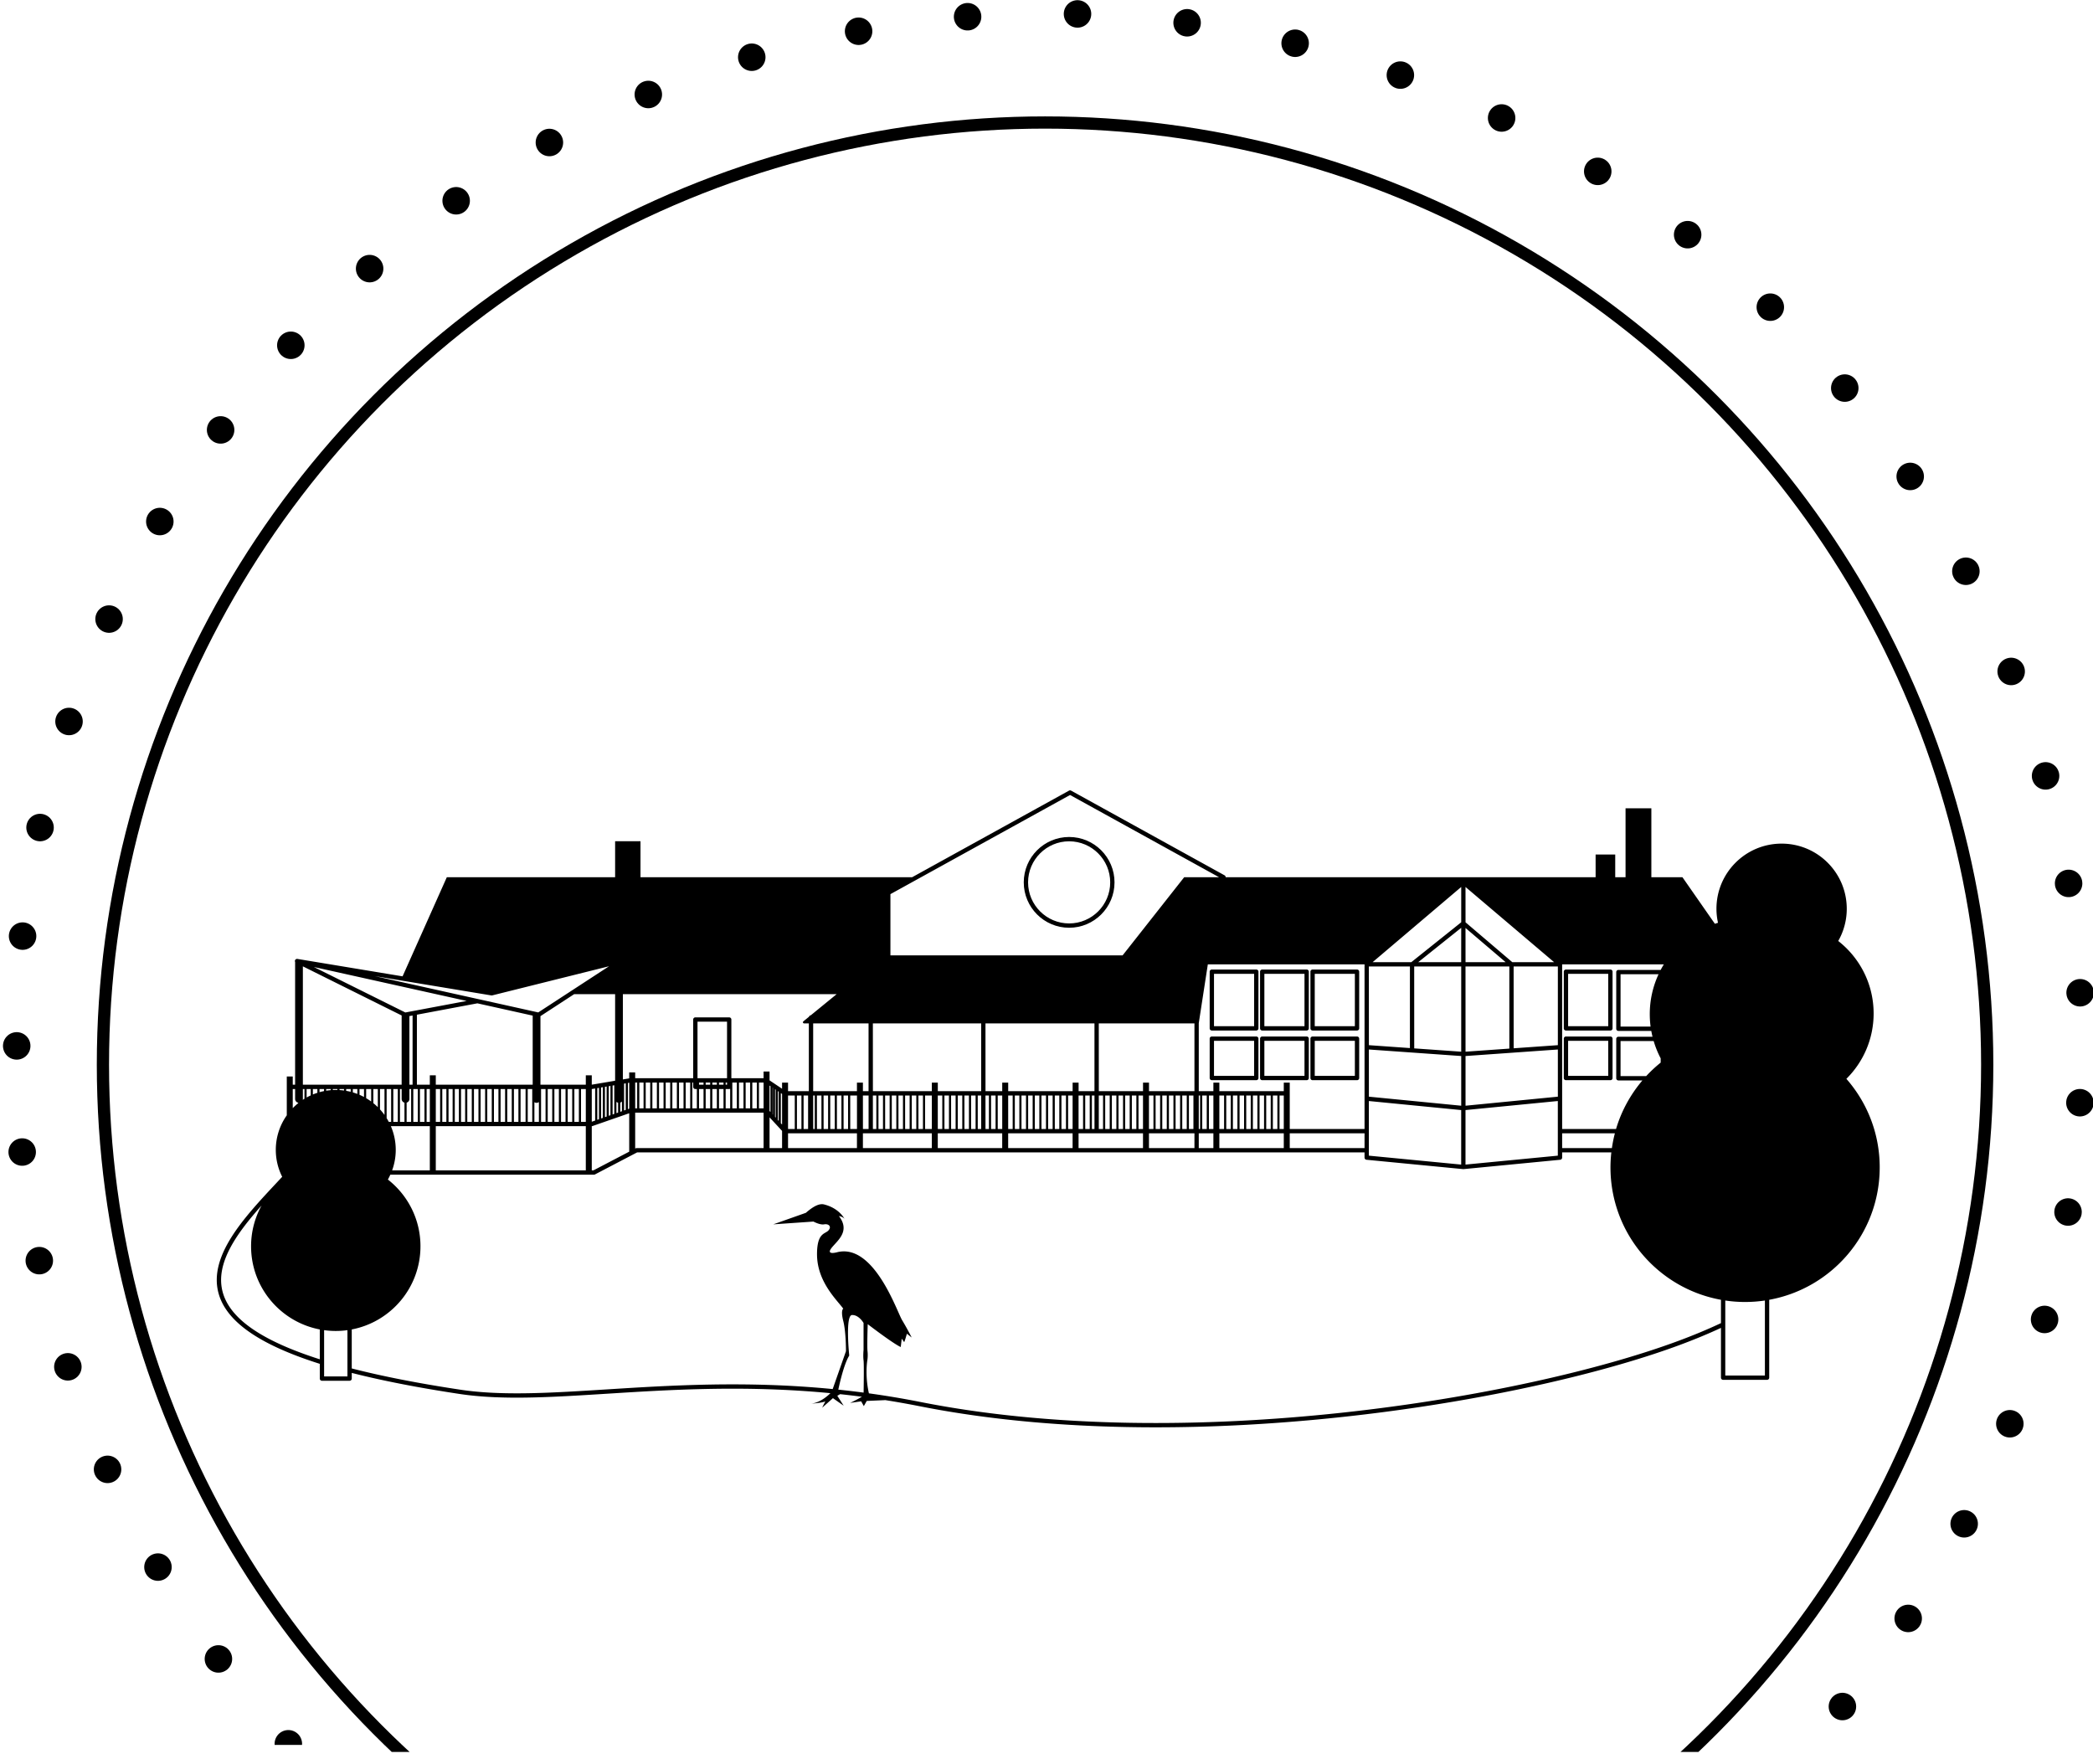 <?xml version="1.0" encoding="UTF-8"?>
<svg xmlns="http://www.w3.org/2000/svg" width="159" height="134" viewBox="0 0 159 134" xml:space="preserve" style="fill-rule:evenodd;clip-rule:evenodd;stroke-linecap:round;stroke-linejoin:round;stroke-miterlimit:1.5">
  <path style="fill:none" d="M724.424 1094.41h653.158v653.158H724.424z" transform="matrix(.274 0 0 .274 -208.559 -322.502)"></path>
  <g transform="rotate(-180 -10.103 123.154) scale(.286)">
    <clipPath id="a">
      <path d="M-633.173 397.733h575.99v481.724h-575.99z"></path>
    </clipPath>
    <g clip-path="url(#a)">
      <circle cx="-349.314" cy="583.407" r="274.224" style="fill:none;stroke:#000;stroke-width:7.3px;stroke-dasharray:0,29.22,0,0"></circle>
    </g>
  </g>
  <g transform="translate(170.562 -71.39) scale(.261)">
    <clipPath id="b">
      <path d="M-649.938 279.283h601.672v504.171h-601.672z"></path>
    </clipPath>
    <g clip-path="url(#b)">
      <circle cx="-349.314" cy="583.407" r="274.224" style="fill:none;stroke:#000;stroke-width:3.56px"></circle>
    </g>
  </g>
  <path d="M0-38.043c10.488 0 19.021 8.533 19.021 19.021C19.021-8.533 10.488 0 0 0c-10.488 0-19.021-8.533-19.021-19.022 0-10.488 8.533-19.021 19.021-19.021M0 2c11.591 0 21.021-9.431 21.021-21.022 0-11.59-9.43-21.021-21.021-21.021-11.591 0-21.021 9.431-21.021 21.021C-21.021-7.431-11.591 2 0 2" style="fill-rule:nonzero" transform="matrix(.164 0 0 .164 81.22 70.15)"></path>
  <path d="M462.893 162.681h18.587v16.238h-18.587v-16.238Zm-1 18.238h20.587a1 1 0 0 0 1-1v-18.238a1 1 0 0 0-1-1h-20.587a1 1 0 0 0-1 1v18.238a1 1 0 0 0 1 1M486.226 162.681h18.587v16.238h-18.587v-16.238Zm-1 18.238h20.587a1 1 0 0 0 1-1v-18.238a1 1 0 0 0-1-1h-20.587a1 1 0 0 0-1 1v18.238a1 1 0 0 0 1 1M509.559 162.681h18.587v16.238h-18.587v-16.238Zm-1 18.238h20.587a1 1 0 0 0 1-1v-18.238a1 1 0 0 0-1-1h-20.587a1 1 0 0 0-1 1v18.238a1 1 0 0 0 1 1" style="fill-rule:nonzero" transform="matrix(.164 0 0 .164 16.31 52.388)"></path>
  <path d="M462.893 185.617h18.587v24.251h-18.587v-24.251Zm-1 26.251h20.587a1 1 0 0 0 1-1v-26.251a1 1 0 0 0-1-1h-20.587a1 1 0 0 0-1 1v26.251a1 1 0 0 0 1 1M486.226 185.617h18.587v24.251h-18.587v-24.251Zm-1 26.251h20.587a1 1 0 0 0 1-1v-26.251a1 1 0 0 0-1-1h-20.587a1 1 0 0 0-1 1v26.251a1 1 0 0 0 1 1M509.559 185.617h18.587v24.251h-18.587v-24.251Zm-1 26.251h20.587a1 1 0 0 0 1-1v-26.251a1 1 0 0 0-1-1h-20.587a1 1 0 0 0-1 1v26.251a1 1 0 0 0 1 1" style="fill-rule:nonzero" transform="matrix(.164 0 0 .164 16.31 43.539)"></path>
  <path d="M626.924 162.681h18.587v16.238h-18.587v-16.238Zm-1 18.238h20.586a1 1 0 0 0 1-1v-18.238a1 1 0 0 0-1-1h-20.586a1 1 0 0 0-1 1v18.238a1 1 0 0 0 1 1" style="fill-rule:nonzero" transform="matrix(.164 0 0 .164 16.31 52.388)"></path>
  <path d="M626.924 185.617h18.587v24.251h-18.587v-24.251Zm-1 26.251h20.586a1 1 0 0 0 1-1v-26.251a1 1 0 0 0-1-1h-20.586a1 1 0 0 0-1 1v26.251a1 1 0 0 0 1 1" style="fill-rule:nonzero" transform="matrix(.164 0 0 .164 16.31 43.539)"></path>
  <path d="M0-.05c-.026-.069-.079-.128-.119-.193.177.324.21.436.119.193" style="fill-rule:nonzero" transform="matrix(.164 0 0 .164 64.089 92.675)"></path>
  <path d="M0 234.324h-18.353v-34.737c2.996.442 6.059.678 9.177.678A62.81 62.81 0 0 0 0 199.587v34.737Zm-40.205-15.994c-71.373 26.487-227.472 52.76-351.047 28.239a410.713 410.713 0 0 0-23.785-3.988c-.539-2.339-1.597-8.093-.821-14.723 0 0 .46-2.211.184-4.698-.277-2.487.092-12.619.092-12.619s11.56 8.889 15.29 10.593l.461-3.869s.967 1.336 1.105 1.566c.138.23 1.29-3.869 1.29-3.869l2.21 1.75s-2.026-4.053-4.421-8.013c-2.395-3.961-12.988-35.647-30.028-31.502 0 0-5.343 1.565-2.764-1.843 2.58-3.408 9.027-7.691 3.501-14.922 0 0 2.044.413 2.644 1.374-.629-1.148-3.189-5.115-9.461-6.716-2.164-.553-4.835.691-8.474 3.869l-15.106 5.342 18.606-1.29s3.04 1.658 4.974 1.29c1.935-.368 3.593.921 2.027 2.763-1.566 1.843-5.271.93-5.343 10.869-.092 12.804 9.119 21.278 12.159 25.423 0 0-1.289.645 0 5.711 1.29 5.066 1.251 14.001 1.251 14.001l-6.152 17.532c-39.988-3.91-74.996-1.71-104.546.152-26.057 1.64-48.561 3.059-67.966.137-19.212-2.89-36.114-6.2-50.266-9.839v-18.063c18.127-3.463 31.831-19.39 31.831-38.526 0-12.559-5.908-23.731-15.089-30.912.415-.728.786-1.482 1.135-2.248h94.318c.161 0 .32-.04.463-.115l19.516-10.202h336.965v2.408a1 1 0 0 0 .904.995l44.766 4.33a1.027 1.027 0 0 0 .192 0l44.766-4.33a1 1 0 0 0 .904-.995v-2.408h22.78a62.84 62.84 0 0 0-.392 6.925c0 30.621 22.078 56.068 51.179 61.337v10.808c-5.93 2.802-12.6 5.585-19.852 8.276m-382.654-12.026c3.224-.092 5.342 3.684 5.342 3.684v12.527s-.276 2.764 0 4.79c.223 1.629.088 11.23.026 14.936a424.109 424.109 0 0 0-11.72-1.376c.712-3.353 2.71-12.022 5.062-15.77 0 0-1.934-18.699 1.29-18.791m-244.537 28.449v-21.438c1.767.243 3.568.379 5.402.379a39.62 39.62 0 0 0 5.403-.379v21.438h-10.805Zm-47.02-39.224c-3.477-13.173 6.533-27.048 18.051-39.964a39.005 39.005 0 0 0-4.862 18.896c0 19.136 13.704 35.063 31.831 38.526v13.828c-27.001-8.616-41.739-18.855-45.02-31.286m32.494-93.907h1.094v4.598c0 .868.616 1.592 1.434 1.759v.19a28.141 28.141 0 0 0-2.528 2.304v-8.851Zm4.686-56.825 45.757 22.748v32.077h-45.757V44.797Zm75.877 16.025-28.41 5.34-42.374-21.067 70.784 15.727Zm11.442-2.56c.135.022.273.016.406-.016l54.105-13.496-32.802 21.389-27.917-6.203a1.446 1.446 0 0 0-.076-.016l-47.705-10.6 53.989 8.942Zm159.938-.585-11.998 9.801a.981.981 0 0 0-.818.668l-2.614 2.135a.528.528 0 0 0 .334.936h2.218v31.403h-9.639v-3.971h-2.763v2.842l-5.803-3.887v-4.096h-2.763v3.115h-14.928V69.429a1 1 0 0 0-1-1h-15.682a1 1 0 0 0-1 1v27.194h-26.871v-2.706h-2.764v2.763l-2.936.496V57.677h99.027Zm108.12-92.258 69.024 38.097H-269l-28.523 36.199h-107.549v-28.37l83.213-45.926ZM-93.92 122.141h24.426a62.07 62.07 0 0 0-1.377 6.843H-93.92v-6.843Zm-44.766-10.777 42.766-4.189v25.309l-42.766 4.136v-25.256Zm-81.413 10.777h34.647v6.843h-34.647v-6.843Zm-32.607 0h29.844v6.843h-29.844v-6.843Zm-9.536 0h6.772v6.843h-6.772v-6.843Zm-55.679 0h29.844v6.843h-29.844v-6.843Zm-32.608 0h29.844v6.843h-29.844v-6.843Zm-32.607 0h29.844v6.843h-29.844v-6.843Zm-34.68 0h31.917v6.843h-31.917v-6.843Zm-34.68 0h31.917v6.843h-31.917v-6.843Zm-8.566-7.4 5.803 6.279v7.964h-5.803v-14.243Zm-62.244-2.167h59.481v16.41h-58.838a.997.997 0 0 0-.463.114l-.18.094v-16.618Zm-20.104 6.252a.998.998 0 0 0 .329-.056l17.011-5.927v17.794l-16.572 8.664h-.768v-20.475Zm-72.255 0h69.492v20.475h-69.492v-20.475Zm-20.813 0h18.05v20.475h-17.467a27.632 27.632 0 0 0 1.681-9.484c0-3.905-.81-7.62-2.264-10.991m-40.02-12.702c-.267.163-.529.333-.789.505.031-.132.051-.268.051-.409v-4.598h.738v4.502Zm2.896-1.543c-.646.297-1.278.617-1.896.961v-3.92h1.896v2.959Zm3.085-1.205c-.708.228-1.403.482-2.085.764v-2.518h2.085v1.754Zm3.086-.802c-.706.14-1.4.311-2.086.503v-1.455h2.086v.952Zm3.086-.43c-.703.059-1.399.141-2.086.251v-.773h2.086v.522Zm3.086-.088c-.245-.006-.488-.018-.735-.018-.453 0-.903.013-1.351.034v-.45h2.086v.434Zm3.086.25a28.053 28.053 0 0 0-2.086-.209v-.475h2.086v.684Zm3.085.598a27.529 27.529 0 0 0-2.085-.441v-.841h2.085v1.282Zm3.086.993a27.813 27.813 0 0 0-2.086-.711v-1.564h2.086v2.275Zm3.085 1.41a27.203 27.203 0 0 0-2.085-1.005v-2.68h2.085v3.685Zm3.317 2.088a28.036 28.036 0 0 0-2.317-1.524v-4.249h2.317v5.773Zm3.085 2.623a28.016 28.016 0 0 0-2.085-1.854v-6.542h2.085v8.396Zm3.086 3.606a28.032 28.032 0 0 0-2.086-2.573v-9.429h2.086v12.002Zm3.086 3.202h-1.096c-.31-.584-.64-1.155-.99-1.714v-13.49h2.086v15.204Zm3.086 0h-2.086v-15.204h2.086v15.204Zm3.085-8.886v8.886h-2.085v-15.204h.778v4.598a1.79 1.79 0 0 0 1.307 1.72m59.394-8.318h-44.887v-4.344h-2.763v4.344h-5.988V67.191l28.019-5.266 25.619 5.692v32.005Zm40.56 8.288c.303-.104.566-.285.771-.523v4.515l-.771.268v-4.26Zm-1.772-.353c.218.194.479.336.772.405v4.557l-.772.269v-5.231Zm-1.772-7.549.772-.131v13.259l-.772.269v-13.397Zm-1.771.299.771-.13v13.577l-.771.268v-13.715Zm-1.772.299.772-.131v13.896l-.772.269v-14.034Zm-1.772.299.772-.13v14.213l-.772.269v-14.352Zm-1.772.299.772-.13v14.531l-.772.27v-14.671Zm-2.561.418h.001c.055 0 .11-.005.166-.014l1.394-.235v14.85l-1.561.544v-15.145Zm-4.98 0h2.217v15.204h-2.217v-15.204Zm-3.086 0h2.086v15.204h-2.086v-15.204Zm-3.086 0h2.085v15.204h-2.085v-15.204Zm-3.085 0h2.086v15.204h-2.086v-15.204Zm-3.086 0h2.085v15.204h-2.085v-15.204Zm-3.086 0h2.086v15.204h-2.086v-15.204Zm-3.085 0h2.085v15.204h-2.085v-15.204Zm-3.086 6.084a1.778 1.778 0 0 0 2.086-.058v9.178h-2.086v-9.12Zm-3.086-6.084h2.086v15.204h-2.086v-15.204Zm-3.316 0h2.316v15.204h-2.316v-15.204Zm-3.086 0h2.085v15.204h-2.085v-15.204Zm-3.085 0h2.086v15.204h-2.086v-15.204Zm-3.086 0h2.085v15.204h-2.085v-15.204Zm-3.086 0h2.086v15.204h-2.086v-15.204Zm-3.086 0h2.086v15.204h-2.086v-15.204Zm-3.085 0h2.085v15.204h-2.085v-15.204Zm-3.086 0h2.086v15.204h-2.086v-15.204Zm-3.086 0h2.085v15.204h-2.085v-15.204Zm-2.896 0h1.896v15.204h-1.896v-15.204Zm-2.895 0h1.896v15.204h-1.896v-15.204Zm-2.896 0h1.896v15.204h-1.896v-15.204Zm-2.896 0h1.896v15.204h-1.896v-15.204Zm-3.004 0h2.004v15.204h-2.004v-15.204Zm-4.25 0h1.486v15.204h-1.486v-15.204Zm-3.085 0h2.086v15.204H-623v-15.204Zm-3.086 0h2.085v15.204h-2.085v-15.204Zm-3.086 6.311a1.79 1.79 0 0 0 1.285-1.713v-4.598h.801v15.204h-2.086v-8.893Zm101.497 3.351-.772.269V99.11l.772-.13v12.304Zm1.605-12.575v11.968c-.053.026-.098.064-.146.099l-.459.16V98.811l.605-.102Zm3.68-.06v11.925h-.916V98.623h.921c0 .009-.005.017-.005.026m2.967 11.925h-1.967V98.649c0-.009-.005-.017-.006-.026h1.973v11.951Zm3.086 0h-2.086V98.623h2.086v11.951Zm3.085 0h-2.085V98.623h2.085v11.951Zm3.086 0h-2.086V98.623h2.086v11.951Zm3.085 0h-2.085V98.623h2.085v11.951Zm3.086 0h-2.086V98.623h2.086v11.951Zm3.086 0h-2.086V98.623h2.086v11.951Zm3.086 0h-2.085V98.623h2.085v11.951Zm2.388-8.952h.698v8.952h-2.086V98.623h.388v1.999a1 1 0 0 0 1 1m14.682-4.999h-13.682V70.43h13.682v26.193Zm-.638 4.999h1.638a.982.982 0 0 0 .448-.118v9.07h-2.086v-8.952Zm-3.086 0h2.086v8.952h-2.086v-8.952Zm-3.085 0h2.085v8.952h-2.085v-8.952Zm-3.086 0h2.086v8.952h-2.086v-8.952Zm-1 8.952h-2.089v-8.952h2.089v8.952Zm0-10.952h-2.089v-.999h2.089v.999Zm3.086 0h-2.086v-.999h2.086v.999Zm3.085 0h-2.085v-.999h2.085v.999Zm3.086 0h-2.086v-.999h2.086v.999Zm1.638 0h-.638v-.999h.638v.999Zm4.534 10.952h-2.086V98.623h2.086v11.951Zm3.086 0h-2.086V98.623h2.086v11.951Zm3.085 0h-2.085V98.623h2.085v11.951Zm3.086 0h-2.086V98.623h2.086v11.951Zm3.137 0h-2.137V98.623h2.137v11.951Zm3.196 1.689-.433-.468v-11.783l.433.29v11.961Zm1.113 1.205-.113-.123v-12.374l.113.077v12.42Zm1.305 1.411-.305-.329v-12.833l.305.204v12.958Zm1.381 1.495-.381-.413v-13.37l.381.255v13.528Zm1.571 1.699-.571-.617v-13.94l.571.382v14.175Zm5.879 2.068h-3.116V104.62h3.116v15.521Zm3.086 0h-2.086V104.62h2.086v15.521Zm3.085 0h-2.085V104.62h2.085v15.521Zm28.008-48.924v31.403h-2.615v-3.971h-2.763v3.971h-20.278V71.217h25.656Zm190.375 33.403h1.964v15.521h-1.964V104.62Zm-3.086 0h2.086v15.521h-2.086V104.62Zm-3.086 0h2.086v15.521h-2.086V104.62Zm-3.086 0h2.085v15.521h-2.085V104.62Zm-3.085 0h2.086v15.521h-2.086V104.62Zm-3.086 0h2.085v15.521h-2.085V104.62Zm-3.086 0h2.086v15.521h-2.086V104.62Zm-3.085 0h2.085v15.521h-2.085V104.62Zm-3.086 0h2.086v15.521h-2.086V104.62Zm-3.194 0h2.194v15.521h-2.194V104.62Zm-4.843 0h2.079v15.521h-2.079V104.62Zm-3.086 0h2.086v15.521h-2.086V104.62Zm-1.607 0h.607v15.521h-.607V104.62Zm-4.564 0h2.086v15.521h-2.086V104.62Zm-3.086 0h2.085v15.521h-2.085V104.62Zm-3.086 0h2.086v15.521h-2.086V104.62Zm-3.086 0h2.086v15.521h-2.086V104.62Zm-3.085 0h2.085v15.521h-2.085V104.62Zm-3.086 0h2.086v15.521h-2.086V104.62Zm-3.079 0h2.079v15.521h-2.079V104.62Zm-4.842 0h2.079v15.521h-2.079V104.62Zm-3.086 0h2.086v15.521h-2.086V104.62Zm-3.086 0h2.085v15.521h-2.085V104.62Zm-3.086 0h2.086v15.521h-2.086V104.62Zm-3.085 0h2.085v15.521h-2.085V104.62Zm-3.086 0h2.086v15.521h-2.086V104.62Zm-2.971 0h1.971v15.521h-1.971V104.62Zm-3.2 0h1.2v15.521h-1.2V104.62Zm-3.086 0h2.086v15.521h-2.086V104.62Zm-3.079 0h2.079v15.521h-2.079V104.62Zm-4.843 0h2.079v15.521h-2.079V104.62Zm-3.086 0h2.086v15.521h-2.086V104.62Zm-3.085 0h2.085v15.521h-2.085V104.62Zm-3.086 0h2.086v15.521h-2.086V104.62Zm-3.085 0h2.085v15.521h-2.085V104.62Zm-3.086 0h2.086v15.521h-2.086V104.62Zm-3.086 0h2.085v15.521h-2.085V104.62Zm-3.086 0h2.086v15.521h-2.086V104.62Zm-3.085 0h2.085v15.521h-2.085V104.62Zm-3.08 0h2.079v15.521h-2.079V104.62Zm-4.842 0h2.079v15.521h-2.079V104.62Zm-3.086 0h2.085v15.521h-2.085V104.62Zm-2.586 0h1.586v15.521h-1.586V104.62Zm-3.585 0h1.586v15.521h-1.586V104.62Zm-3.086 0h2.085v15.521h-2.085V104.62Zm-3.086 0h2.086v15.521h-2.086V104.62Zm-3.085 0h2.085v15.521h-2.085V104.62Zm-3.086 0h2.086v15.521h-2.086V104.62Zm-3.086 0h2.085v15.521h-2.085V104.62Zm-3.079 0h2.079v15.521h-2.079V104.62Zm-5.879 0h3.115v15.521h-3.115V104.62Zm-3.086 0h2.086v15.521h-2.086V104.62Zm-3.085 0h2.085v15.521h-2.085V104.62Zm-3.086 0h2.086v15.521h-2.086V104.62Zm-3.085 0h2.085v15.521h-2.085V104.62Zm-3.086 0h2.086v15.521h-2.086V104.62Zm-3.086 0h2.085v15.521h-2.085V104.62Zm-3.086 0h2.086v15.521h-2.086V104.62Zm-2.586 0h1.586v15.521h-1.586V104.62Zm50.158-33.403v31.403h-20.093v-3.971h-2.763v3.971h-27.302V71.217h50.158Zm45.122 31.403v-3.971h-2.764v3.971h-29.844v-3.971h-2.763v3.971h-7.751V71.217h50.487v31.403h-7.365Zm53.679 0h-21.072v-3.971h-2.763v3.971h-20.479V71.217h44.314v31.403Zm-153.574 2h2.615v15.521h-2.615V104.62Zm-5.878 0h3.115v15.521h-3.115V104.62Zm-3.086 0h2.086v15.521h-2.086V104.62Zm-3.086 0h2.086v15.521h-2.086V104.62Zm-3.086 0h2.085v15.521h-2.085V104.62Zm-3.086 0h2.086v15.521h-2.086V104.62Zm-3.085 0h2.085v15.521h-2.085V104.62Zm-1.734 0h.734v15.521h-.734V104.62Zm302.171-18.286 42.766-3.022v21.853l-42.766 4.189v-23.02Zm-44.766-3.022 42.766 3.022v23.02l-42.766-4.189V83.312Zm42.766-58.931-23.116 18.479h-17.927l41.043-34.836v16.357Zm43.042 18.479h-19.383l-21.659-18.459V8.024l41.042 34.836Zm-18.751 2h20.475v36.448l-20.475 1.446V44.86Zm-22.291 0h20.291v38.035l-20.291 1.434V44.86Zm-2-2h-19.913l19.913-15.918V42.86Zm2-15.831 18.576 15.831h-18.576V27.029Zm-23.765 17.831h21.765v39.469l-21.765-1.538V44.86Zm-21.001 0h19.001v37.79l-19.001-1.342V44.86Zm135.174 1.593h-19.586a1 1 0 0 0-1 1v26.251a1 1 0 0 0 1 1h15.238c.162.91.352 1.809.569 2.698h-15.807a1 1 0 0 0-1 1V96.64a1 1 0 0 0 1 1h11.123c-5.51 6.497-9.725 14.124-12.215 22.501H-93.92V43.86h47.112a43.991 43.991 0 0 0-1.47 2.593m.001 40.953v1.974a62.797 62.797 0 0 0-6.712 6.26h-11.875V79.402h15.344a43.91 43.91 0 0 0 3.243 8.004m-4.675-14.702h-13.912V48.453h17.6a43.97 43.97 0 0 0-4.064 18.501c0 1.95.13 3.868.376 5.75m-132.5-28.844v76.281h-34.647V98.649h-2.763v3.971h-29.844v-3.971h-2.764v3.971h-6.772V71.115l4.199-27.255h72.591Zm-366.117 13.817h18.971v40.105l-10.812 1.825v-4.329h-2.763v4.344h-21.013V67.86l15.617-10.183Zm-76.318 10.166 1.471-.277v32.056h-1.471V67.843Zm342.573 54.298h21.072v6.843h-21.072v-6.843Zm101.862 10.343v-25.309l42.766 4.189v25.256l-42.766-4.136Zm236.632 5.425c0-15.717-5.839-30.052-15.438-41.015 7.791-7.724 12.62-18.431 12.62-30.269 0-13.644-6.418-25.781-16.392-33.582a30.035 30.035 0 0 0 3.949-14.918c0-16.668-13.512-30.179-30.179-30.179-16.668 0-30.18 13.511-30.18 30.179 0 2.233.257 4.403.718 6.497-.486.144-.967.297-1.446.457l-15.02-21.563h-14.405v-31.924h-11.955V3.516h-4.782V-6.999h-9.086V3.516h-171.363a.992.992 0 0 0-.502-.877L-321.376-36.6a1.004 1.004 0 0 0-.966 0l-72.683 40.116h-125.817v-16.673h-11.756V3.516h-77.961l-20.493 45.906-48.707-8.067a.886.886 0 0 0-.162-.014 1.16 1.16 0 0 0-.556.163l-.001.001h-.001a.993.993 0 0 0-.451.842.98.98 0 0 0 .102.419v56.856h-1.094v-3.814h-2.763v17.994a27.642 27.642 0 0 0-5.088 16.015c0 4.482 1.073 8.708 2.959 12.455-.968 1.044-1.952 2.097-2.95 3.165-14.599 15.619-31.147 33.323-26.586 50.602 3.495 13.238 18.861 23.995 46.954 32.875v6.839a1 1 0 0 0 1 1h12.805a1 1 0 0 0 1-1v-2.639c14.117 3.605 30.913 6.886 49.968 9.754 19.617 2.95 42.219 1.527 68.39-.12 29.256-1.845 63.874-4.024 103.361-.244-1.447 1.437-5.292 4.809-9.626 4.881 0 0 5.005-.197 7.285-1.065-.697 1.233-1.463 2.908-1.463 2.908l4.974-4.422 4.974 3.5-2.947-4.602 1.298-.744c3.332.355 6.697.752 10.096 1.197-1.149.671-3.414 1.948-5.499 2.86l5.158-.737 1.228 2.211 1.351-2.395 8.475-.369-.223-.062a408.967 408.967 0 0 1 16.149 2.865c34.78 6.901 72.125 9.791 109.444 9.791 95.687 0 191.183-19.002 242.69-38.116 6.959-2.583 13.389-5.251 19.155-7.943v23.062a1 1 0 0 0 1 1H1a1 1 0 0 0 1-1v-36.078c29.102-5.269 51.18-30.716 51.18-61.337" style="fill-rule:nonzero" transform="matrix(.164 0 0 .164 134.075 66.064)"></path>
</svg>
